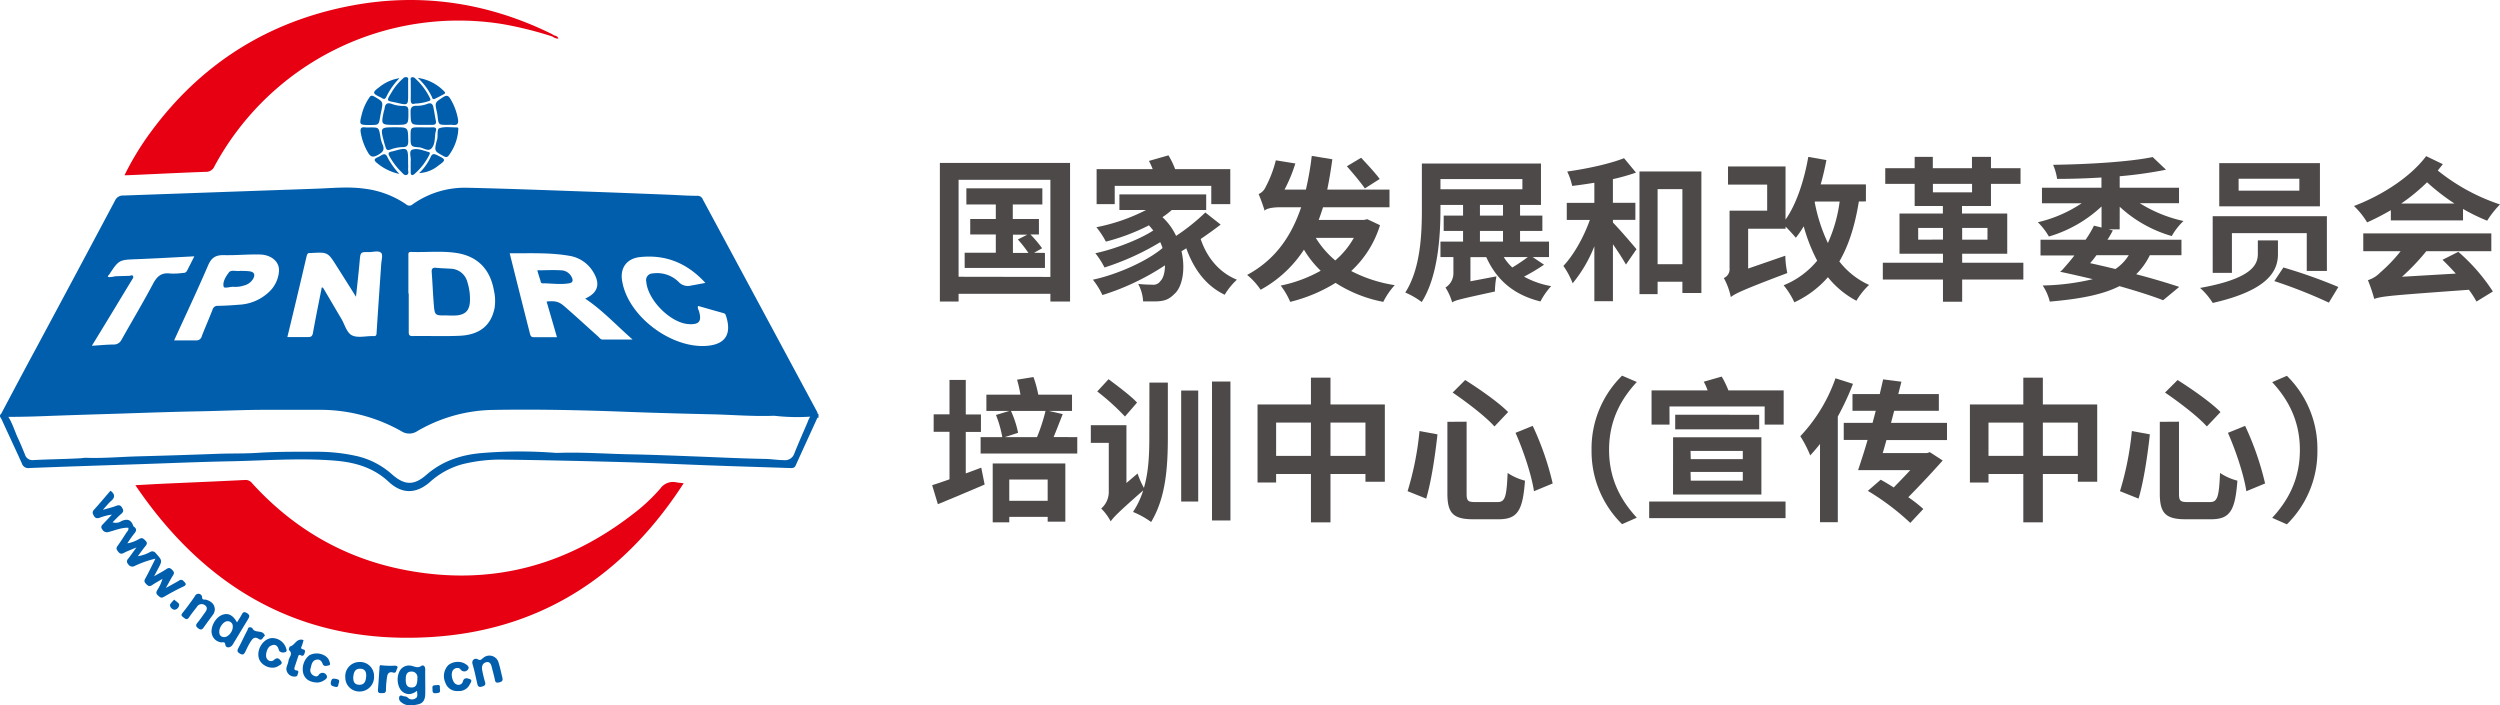 <svg xmlns="http://www.w3.org/2000/svg" viewBox="0 0 789.68 222.81"><defs><style>.cls-1{fill:#e60012;}.cls-2{fill:#005ead;}.cls-3{fill:#4c4948;}</style></defs><g id="图层_2" data-name="图层 2"><g id="图层_1-2" data-name="图层 1"><path class="cls-1" d="M208.58,154.32a56.74,56.74,0,0,1-8.71,8.11c-21.39,16.57-45.39,22.74-72,17.6-19.09-3.68-35.12-13-48.2-27.35a2.57,2.57,0,0,0-2.22-1.07c-8.63.44-17.27.79-25.9,1.18-2.73.13-5.47.29-8.79.47,22.45,33.12,53,50.24,92.73,48,34.86-1.93,61.39-19.09,80.46-48.61-1.06-.13-1.68-.18-2.29-.29A4.87,4.87,0,0,0,208.58,154.32Z"/><path class="cls-1" d="M40.46,55.34C48.65,55,56.84,54.56,65,54.28a2.81,2.81,0,0,0,2.73-1.74A87.6,87.6,0,0,1,158.63,7.59a116.67,116.67,0,0,1,15.86,3.94,3.14,3.14,0,0,0,1.92.67c-.27-.8-.9-.88-1.47-1.06-.21-.13-.41-.29-.63-.4C154.12.81,132.89-2.4,110.82,1.81c-26.2,5-47.35,18.36-63.2,39.9a88.81,88.81,0,0,0-8.29,13.64C39.86,55.35,40.16,55.36,40.46,55.34Z"/><path class="cls-2" d="M144.19,40.25c-1.82,0-3.76-.31-5.4.24-.84.29-.41,2.29-.69,3.5,0,.18-.13.35-.17.54-.77,3.22-.74,3.18,2.25,4.82.83.45,1.2.28,1.67-.39a15.19,15.19,0,0,0,2.88-7.58C144.68,40.9,145.08,40.24,144.19,40.25Z"/><path class="cls-2" d="M138,35.38a11.38,11.38,0,0,1,.22,1.3c.31,2.76.3,2.76,3,2.76h.37a9.68,9.68,0,0,1,1.32,0c1.45.2,2-.22,1.75-1.83a18.49,18.49,0,0,0-2.33-6.27c-.65-1.09-1.15-1.45-2.43-.61C137.37,32.41,137.31,32.3,138,35.38Z"/><path class="cls-2" d="M124.86,40.21c-4.77,0-4.77,0-3.54,4.71.12.48.3.95.43,1.43.23.83.5,1.28,1.57.89a11.57,11.57,0,0,1,3.84-.77c1.7,0,1.82-.81,1.79-2.19C128.87,40.21,128.92,40.21,124.86,40.21Z"/><path class="cls-2" d="M116.1,47.94c.82,1.49,1.48,2,3.28,1s2.16-1.77,1.38-3.48a10.75,10.75,0,0,1-.64-2.54c-.49-2.67-.48-2.67-3.14-2.67a12.5,12.5,0,0,1-1.5,0c-1.27-.17-1.77.15-1.54,1.58A18.24,18.24,0,0,0,116.1,47.94Z"/><path class="cls-2" d="M116.54,31a16.49,16.49,0,0,0-2.22,4.93c-.89,3.56-.92,3.55,2.59,3.55,2.75,0,2.75,0,3.19-2.68.09-.55.22-1.11.33-1.66.62-3.05.59-3-2.14-4.6C117.38,30,117,30.21,116.54,31Z"/><path class="cls-2" d="M129,35.07c0-1.1-.27-1.58-1.45-1.6a10.57,10.57,0,0,1-3.51-.54c-1.64-.65-2.4-.27-2.57,1.45a5.94,5.94,0,0,1-.21.72c-.93,4.34-.92,4.34,3.51,4.34S129,39.44,129,35.07Z"/><path class="cls-2" d="M136.52,40.22c-1.32.07-2.65,0-4,0-2.83,0-2.83,0-2.83,2.87,0,3.1,0,3.26,2.67,3.44,1.35.09,2.88,1.51,3.94.34s1-2.77,1.16-4.29a6,6,0,0,1,.19-1.11C138,40.44,137.5,40.17,136.52,40.22Z"/><path class="cls-2" d="M129.69,35.57c.08,3.87,0,3.87,3.81,3.87,1,0,2,0,3,0s1.37-.33,1.17-1.32c-.27-1.36-.49-2.72-.74-4.07-.22-1.18-.69-1.74-2-1.22a8.73,8.73,0,0,1-3.31.59C130,33.39,129.65,34.09,129.69,35.57Z"/><path class="cls-2" d="M128.52,24.4a1.15,1.15,0,0,0-1.19.36,18.25,18.25,0,0,0-3.21,3.7c-2.42,4-2.18,3.17,1.66,4.1,3.06.74,3.14.57,3.14-2.52V28.72c0-1.07,0-2.14,0-3.21C128.9,25.12,129.15,24.58,128.52,24.4Z"/><path class="cls-2" d="M131.1,24.73a1,1,0,0,0-1-.32c-.6.2-.35.73-.36,1.12,0,1.95.05,3.89,0,5.83,0,1.13.2,1.72,1.35,1.36a15,15,0,0,0,4.14-.72c.58-.17.93-.29.59-1A20.92,20.92,0,0,0,131.1,24.73Z"/><path class="cls-2" d="M128.59,55.2c.69-.36.26-1.26.32-1.92s0-1.25,0-1.88c0-4.94,0-4.94-4.93-3.58-.12,0-.25,0-.37.07-.86.19-1.11.53-.61,1.42a21.6,21.6,0,0,0,3.71,4.94C127.25,54.76,127.77,55.61,128.59,55.2Z"/><path class="cls-2" d="M129.72,51.1v3.21c0,1,.42,1.33,1.23.62A19.44,19.44,0,0,0,135.56,49c.2-.4.44-.84-.22-1-1.7-.46-3.58-1.29-5.14-.71-1.17.44-.27,2.38-.48,3.63A1.2,1.2,0,0,0,129.72,51.1Z"/><path class="cls-2" d="M140.23,28.78a14.48,14.48,0,0,0-8.29-4.19,19.15,19.15,0,0,1,4.4,5.84c.19.36.22,1.13,1,.79,1-.48,2-1,3-1.55C140.8,29.38,140.51,29.05,140.23,28.78Z"/><path class="cls-2" d="M138.17,49.06c-1-.48-1.63-.69-2.17.62a16.75,16.75,0,0,1-3.61,5,10.48,10.48,0,0,0,6.14-2.42C140.91,50.55,140.86,50.38,138.17,49.06Z"/><path class="cls-2" d="M120.22,30.74c.57.26,1.25,1.08,1.81-.17a21.58,21.58,0,0,1,4.16-5.87,13.23,13.23,0,0,0-6.31,2.77C117.54,29.2,117.58,29.52,120.22,30.74Z"/><path class="cls-2" d="M119.06,51.47a16.11,16.11,0,0,0,7.09,3.47,23,23,0,0,1-3.75-5.25c-.49-1.16-1.06-1.16-2-.61a8.61,8.61,0,0,1-1.16.62C118.19,50.16,118,50.63,119.06,51.47Z"/><path class="cls-2" d="M58,183.57a1,1,0,0,0-1.45-.17c-1.21.72-2.46,1.38-4.16,2.33.92-1.63,1.53-2.85,2.27-4,.52-.78.24-1.2-.31-1.76s-1-.74-1.76-.24c-1.13.77-2.35,1.39-3.92,2.3.54-1,.83-1.58,1.13-2.13,1.53-2.84,1.5-2.81-.59-5.15a1.32,1.32,0,0,0-1.76-.41,11.51,11.51,0,0,1-3.91,1.35c.88-1.18,1.59-2.22,2.39-3.18.53-.63.67-1.09,0-1.76s-1-1-1.87-.57a11,11,0,0,1-3.83,1.45,36,36,0,0,1,2.21-3.13c.86-1,.65-1.62-.3-2.25-.65-2-1.81-2.55-3.8-1.64a3.18,3.18,0,0,1-2.78.36c1-1,1.83-1.89,2.78-2.7.73-.63.69-1.13.22-1.92s-1-.9-1.84-.57c-1.24.49-2.56.78-4.24,1.27,1.05-1.14,1.75-2.06,2.59-2.79,1.38-1.19,1.23-2.19-.16-3.26-1.75,2-3.43,4.07-5.21,6-.67.74-.44,1.25,0,2s1,.78,1.73.56a16,16,0,0,1,3.92-1c-1,1.07-1.81,1.94-2.63,2.8-.53.55-1.08,1-.4,1.89a1.64,1.64,0,0,0,2,.78c2.05-.51,4-1.39,6.21-1.34.22.74-.36,1.16-.68,1.67-.89,1.38-1.75,2.77-2.72,4.08-.56.75-.3,1.21.18,1.8s.91.88,1.73.45c1.16-.62,2.42-1.07,4.05-1.76-1.07,1.47-1.82,2.56-2.64,3.6a1.13,1.13,0,0,0,0,1.62,1.54,1.54,0,0,0,2.2.57,31.53,31.53,0,0,1,6.45-2.25c-1.18,2.33-2.15,4.37-3.24,6.34-.46.81-.15,1.21.39,1.75s1,.8,1.77.28c1.05-.73,2.19-1.32,3.3-2a13.34,13.34,0,0,1-1.59,3.47c-.41.67-.54,1.18.17,1.78s1,.95,1.9.42c2-1.15,3.94-2.22,6-3.18C59,184.78,58.84,184.36,58,183.57Z"/><path class="cls-2" d="M67.86,192.45c-.09-1.71-1.22-2.51-2.68-3-.57-.18-1.39.29-1.36-1a1.18,1.18,0,0,0-2.23-.18c-1.22,1.83-2.54,3.59-3.92,5.31-.7.87-.13,1.1.43,1.56s1.06.69,1.61-.12c.77-1.15,1.64-2.23,2.49-3.32a1.71,1.71,0,0,1,2.62-.46c.91.73.42,1.57-.12,2.32-.73,1-1.44,2.06-2.22,3-.58.72-.85,1.18.13,1.91s1.37.26,1.88-.48c.86-1.24,1.77-2.44,2.66-3.66A3.11,3.11,0,0,0,67.86,192.45Z"/><path class="cls-2" d="M157.52,209.41a3,3,0,0,0-4.87-1.61c-.59.44-.84,1-1.84.4-.59-.34-2,.05-1.52,1.67.59,2,1,4,1.44,6,.19.93.53,1.32,1.52,1,.84-.25,1.27-.51.93-1.55a38.09,38.09,0,0,1-.92-3.93c-.12-1.34.44-2,1.38-2.23s1.43.51,1.65,1.38c.33,1.34.71,2.67,1,4,.17.83.23,1.28,1.41,1s1.16-.8.95-1.67C158.27,212.45,158,210.92,157.52,209.41Z"/><path class="cls-2" d="M90.27,204.46a4.6,4.6,0,0,0-4.22-2.91c-2.79,0-5.17,3.61-4.25,6.48.74,2.3,4,3.64,6,2.41.52-.32,1.55-.73,1.07-1.45s-1.13-1.62-2.28-.56a1.46,1.46,0,0,1-2.29-.4c-.64-.85,0-3.45,1.13-4,1.29-.66,2.2-.38,2.64,1.24.22.82,1.33,1,2.06.71S90.43,205,90.27,204.46Z"/><path class="cls-2" d="M148.41,214.51c-.62-.23-1.79-.67-2.17.66a1.44,1.44,0,0,1-2.07,1c-1-.31-1.75-2.52-1.37-3.82a1.71,1.71,0,0,1,1.8-1.35,1.19,1.19,0,0,1,.82.37,1.43,1.43,0,0,0,2.47,0c.53-.89-.6-1.47-1.32-1.9a4.91,4.91,0,0,0-4.95.61,5,5,0,0,0-.93,5.58,3.85,3.85,0,0,0,4.06,2.61,3.7,3.7,0,0,0,3.59-2C148.58,215.73,149.38,214.87,148.41,214.51Z"/><path class="cls-2" d="M102.88,207.3a5,5,0,0,0-5.16-.33,5.61,5.61,0,0,0-1.93,5.72c.52,1.8,2,2.84,4.54,2.91a5,5,0,0,0,1.42-.36c.74-.39,1.89-1,1.45-1.83a1.43,1.43,0,0,0-2.57-.15c-.45.6-1.11.41-1.71.06a1.89,1.89,0,0,1-.78-2.31c.26-1.07.44-2.35,1.78-2.63,1-.21,1.63.32,2,1.32s1.35.58,1.92.48c.73-.12.32-.93.17-1.39A3,3,0,0,0,102.88,207.3Z"/><path class="cls-2" d="M96.2,206.36c.18-.6.33-1.07-.48-1.25s-.63-.54-.39-1.09a14.6,14.6,0,0,0,.55-1.83c-2.21-.77-2.68,1.65-4.25,2-.2,0-.49,1.05-.36,1.15,1.43,1.19,0,2.24-.13,3.32-.11.85-.57,1.66-.69,2.51a2.54,2.54,0,0,0,3,2.51c.63-.14.5-.64.67-1s.24-.85-.45-.91c-.89-.08-.72-.67-.54-1.24l1-3c.14-.42.26-.91.88-.55S96,207.05,96.2,206.36Z"/><path class="cls-2" d="M83.69,200.86a4.18,4.18,0,0,0-.2-.46c-.83-1.45-3-.32-3.76-1.94a1.06,1.06,0,0,0-.83-.33c-.56,0-.59.6-.78,1-1,1.83-1.8,3.71-2.8,5.51-.5.92-.4,1.34.56,1.87s1.28,0,1.64-.71c.52-1.07,1-2.13,1.66-3.15s1.28-1.67,2.58-.8C82.9,202.57,83,201.09,83.69,200.86Z"/><path class="cls-2" d="M124.79,210.26a24.16,24.16,0,0,1-4.33-.12c-.72-.15-.56.71-.6,1.13-.18,2.13-.27,4.26-.46,6.39-.07.82,0,1.31,1,1.29s1.55.05,1.52-1.21a27.33,27.33,0,0,1,.35-3.93c.12-1,.6-1.63,1.67-1.44,1.27.5,1.17-.59,1.49-1.16C125.86,210.48,125.24,210.28,124.79,210.26Z"/><path class="cls-2" d="M106,214.42c-.87-.2-1.31,0-1.49,1-.22,1.21.51,1.28,1.28,1.51,1.26.38,1-.73,1.24-1.25C107.44,214.62,106.64,214.57,106,214.42Z"/><path class="cls-2" d="M55,189.39c-.51.66-1.28,1.22-1.31,1.82a1.66,1.66,0,0,0,1.49,1.4A1.7,1.7,0,0,0,56.6,191C56.53,190.43,55.64,190,55,189.39Z"/><path class="cls-2" d="M138,216.4c-.58.11-1.56-.19-1.4,1,.09.71-.26,1.77,1.16,1.56.69-.1,1.47,0,1.2-1.23C138.83,217.27,139.38,216.14,138,216.4Z"/><path class="cls-2" d="M133.09,210.35c-1.31.89-2.36,0-3.52-.11A3.33,3.33,0,0,0,126,212.5c-.82,1.95-.32,4.79,1.08,5.94s3,1.05,4.66-.24c0,1.05.4,2-.57,2.44a1.91,1.91,0,0,1-2.41-.32,1.64,1.64,0,0,0-1-.36c-.55,0-1.27-.68-1.64.14a1.49,1.49,0,0,0,.59,1.68c1.62,1.4,3.54,1.1,5.37.7s2.21-1.8,2.24-3.32c.06-2.57-.05-5.15,0-7.73C134.31,210.51,133.75,209.9,133.09,210.35Zm-3.2,6.81c-1.63-.06-1.74-1.45-1.73-2.63s.24-2.4,1.77-2.4a1.79,1.79,0,0,1,1.91,2.05C131.85,216.1,131.45,217.22,129.89,217.16Z"/><path class="cls-2" d="M78,193.65c-1.15-.68-1.37,0-1.78.73s-.85,1.39-1.36,2.21c-1.32-2.39-2.91-3.12-4.8-2.31-2.22.94-3.75,4.11-3.08,6.22a3.44,3.44,0,0,0,2.87,2.4c.51.1,1.16-.44,1.34.81.16,1.09,1.66,1,2.32-.11,1.6-2.63,3.17-5.27,4.78-7.89C78.75,194.9,79.11,194.35,78,193.65Zm-7.21,7.6c-1.09-.06-1.54-.7-1.53-1.74,0-1.44,1.4-3.29,2.57-3.28A1.58,1.58,0,0,1,73.52,198C73.54,199.56,72.05,201.31,70.74,201.25Z"/><path class="cls-2" d="M113.47,209.11a4.48,4.48,0,0,0-4.4,4.85,4.43,4.43,0,0,0,4.59,4.47,4.56,4.56,0,0,0,4.49-4.78A4.41,4.41,0,0,0,113.47,209.11Zm2.19,4.55c-.09,1.38-.46,2.71-2.24,2.64-1.59-.06-1.85-1.22-1.84-2.3.11-1.59.53-2.78,2.15-2.77S115.75,212.32,115.66,213.66Z"/><path class="cls-2" d="M258.28,130.68a2.39,2.39,0,0,0-.15-.54Q240.07,96.54,222,63a1.73,1.73,0,0,0-1.68-1.15c-3,0-5.93-.22-8.89-.34-8-.31-16-.64-24-.92-13.36-.46-26.72-1-40.09-1.29a28.48,28.48,0,0,0-17,5.24,1.48,1.48,0,0,1-2.05,0,29.6,29.6,0,0,0-13.08-4.93c-5.17-.73-10.33-.18-15.49,0Q69.38,60.68,39,61.76a2.73,2.73,0,0,0-2.71,1.68Q23.69,87.14,11,110.76C7.41,117.39,3.9,124.05.37,130.7c-.81.68-.08,1.28.17,1.83,2.1,4.62,4.28,9.21,6.37,13.85a2.1,2.1,0,0,0,2.4,1.45c11.91-.46,23.82-.85,35.74-1.24,9.2-.31,18.4-.7,27.61-.88,11-.21,22.06-1.1,33.09-.21,6.32.51,12.19,2.16,17,6.67,4.2,3.91,8.64,3.9,13,.14a25.07,25.07,0,0,1,10.29-5.67,49.77,49.77,0,0,1,12.73-1.46c12.36.15,24.72.43,37.08.76,8.89.24,17.77.66,26.66,1s18,.6,27,.9c.77,0,1.41.1,1.83-.83,2.25-5,4.57-10,6.86-15.06l.34,0v-1.14A1.48,1.48,0,0,1,258.28,130.68Zm-56-49.49c8.14-.83,14.89,2,20.54,8.18-1.65.3-3.1.58-4.55.83a3.88,3.88,0,0,1-3.83-1.07,9.7,9.7,0,0,0-8.3-2.76,2.09,2.09,0,0,0-2,2.58c.45,5.83,7.65,13.08,13.4,13.43,3.3.2,4.16-.86,3.28-4-.15-.51-.56-1-.32-1.75,2.7.77,5.39,1.55,8.08,2.29a1,1,0,0,1,.71.76c1.48,4.38,1,8.58-5,9.45-11.33,1.62-25.63-8.73-27.7-20C195.67,84.81,197.84,81.64,202.24,81.19ZM180,80.83a10.72,10.72,0,0,1,7.49,5.26c2.21,3.69,1.35,6.43-2.65,8.23,5.6,3.75,10.08,8.66,15,12.94-3.18,0-6.3,0-9.42,0-.75,0-1.08-.59-1.52-1-3.53-3.15-7-6.36-10.57-9.46-1.83-1.6-3-1.82-5.67-1.55l3.27,11.26c-2.54,0-4.93,0-7.31,0-.86,0-1.06-.47-1.22-1.11C165.26,97,163.13,88.56,161,80,167.38,80.05,173.75,79.71,180,80.83Zm-50.14-1.25c4.72.17,9.47-.38,14.16.3,6.79,1,10.8,5.11,12,11.88a14.8,14.8,0,0,1,.19,5.62c-1.15,5.51-4.78,8.43-11.17,8.69-4.91.2-9.83,0-14.74.08-1.13,0-1.19-.51-1.19-1.36,0-4,0-8.06,0-12.09H129c0-4,0-7.94,0-11.91C129,80.16,128.86,79.54,129.89,79.58Zm-33,1.34c.18-.79.47-1.08,1.22-1a1.2,1.2,0,0,0,.19,0c5.27-.29,5.27-.29,8.09,4.16,1.94,3.06,3.86,6.12,6.09,9.65.43-4.09.84-7.62,1.15-11.16.26-2.94.21-3,3-2.94,1.31,0,3-.57,3.81.26.6.63.07,2.36,0,3.6-.49,7.22-1,14.45-1.46,21.67,0,.7-.2,1.08-1,1a2.41,2.41,0,0,0-.38,0c-2.14,0-4.59.62-6.34-.21s-2.31-3.43-3.4-5.25c-1.93-3.24-3.82-6.5-5.74-9.74,0-.08-.2-.09-.45-.18-.94,4.8-1.93,9.56-2.78,14.35-.19,1.06-.58,1.36-1.57,1.34-2.13,0-4.26,0-6.52,0C92.86,97.87,94.88,89.4,96.85,80.92Zm-26.09-.33c3.76.09,7.55-.3,11.33-.2s6.38,2.47,6,5.52a9.91,9.91,0,0,1-2.8,6,14.84,14.84,0,0,1-9.78,4.34c-2.19.18-4.4.32-6.6.36a1.63,1.63,0,0,0-1.79,1.22c-1.08,2.8-2.31,5.55-3.39,8.35A1.69,1.69,0,0,1,62,107.52c-2.26,0-4.53,0-7,0,3.57-7.82,7.24-15.58,10.63-23.45C66.66,81.56,67.92,80.52,70.76,80.59ZM42,87.18c-.22-.4-.73-.1-1.14-.05l-4.43.13a10.23,10.23,0,0,1-1.79.28c-.75,0-.65-.37-.19-.75,3.13-4.77,3.13-4.71,8.94-4.93s11.82-.58,18-.89l-2.33,4.59a1.29,1.29,0,0,1-1.26.65,22,22,0,0,1-4,.19c-2.8-.38-4.22.89-5.48,3.28-3.18,6-6.68,11.83-10,17.76a2.67,2.67,0,0,1-2.31,1.39c-2.2,0-4.4.23-7,.39C33.47,102,37.71,94.91,42,87.87A.66.66,0,0,0,42,87.18Zm213.13,46.09c-1.41,3.31-2.88,6.59-4.21,9.93a3.08,3.08,0,0,1-3.32,2.14c-2,0-3.9-.34-5.85-.38-6.94-.12-13.86-.46-20.79-.73-7.37-.28-14.74-.59-22.11-.73s-14.74-.71-22.13-.46a11.63,11.63,0,0,1-1.32,0,146.72,146.72,0,0,0-23.06.05c-6.57.53-12.58,2.47-17.66,6.9-3.94,3.44-6.89,3.33-10.85-.15a25.09,25.09,0,0,0-11.7-5.9,56.13,56.13,0,0,0-11.64-1.24c-6.37,0-12.73-.08-19.1.34-4.15.27-8.32.15-12.48.3q-12.47.47-25,.8c-5.6.14-11.21.67-16.82.46-.57,0-1.13.12-1.7.15-5,.28-10,.31-14.92.58a2.44,2.44,0,0,1-2.59-1.76c-.71-1.75-1.43-3.51-2.24-5.22-1-2.2-1.69-4.59-3-6.67,3.87,0,7.73-.1,11.6-.25,8-.3,16-.54,24-.79,8.32-.27,16.63-.57,24.95-.72,7-.13,14-.48,21-.47,5.49,0,11,0,16.47,0a52.17,52.17,0,0,1,26.08,6.73,4.56,4.56,0,0,0,5.07,0,48.91,48.91,0,0,1,23.43-6.69c14.56-.27,29.12.07,43.68.63,8.69.33,17.39.55,26.08.75,6.36.15,12.72.69,19.09.47a8.36,8.36,0,0,1,1.32.08,63.48,63.48,0,0,0,10.5.19A9.91,9.91,0,0,0,255.11,133.27Z"/><path class="cls-2" d="M171.43,89.49c2.76,0,5.53.47,8.3,0,1.27-.2,1.34-.91.89-1.89a3.87,3.87,0,0,0-3.49-2.22c-2.44-.15-4.89,0-7.42,0,.32,1.09.64,2.16,1,3.23C170.81,89,170.78,89.49,171.43,89.49Z"/><path class="cls-2" d="M137,95.86c.3,3.83.33,3.82,4.1,3.77a28.63,28.63,0,0,0,3.21,0c2.78-.3,4-1.66,4.13-4.43a17.37,17.37,0,0,0-.78-6,5.59,5.59,0,0,0-5.31-4.32c-1.5-.1-3-.13-4.52-.28-1.16-.13-1.56.24-1.46,1.44C136.62,89.32,136.74,92.6,137,95.86Z"/><path class="cls-2" d="M73.87,90.6A8.34,8.34,0,0,0,77,90.2,4.64,4.64,0,0,0,80,88c.67-1.25.29-2.09-1.1-2.29-1-.14-2-.11-2.91-.16-1.32.28-2.94-.48-3.7.52-.94,1.24-2,2.93-1.66,4.42C70.75,91.3,72.72,90.49,73.87,90.6Z"/><path class="cls-3" d="M338,51.47V95.25h-6.21V92.81h-29v2.44h-5.91V51.47Zm-6.21,36V56.8h-29V87.42Zm-1.72-7.58v4.75H304.71V79.84h9.84V74.07h-8.08V69.18h8.08v-4.6h-9.3V59.49h24v5.09h-9.34v4.6h8.26v4.89H325.5a37.94,37.94,0,0,1,3.67,4.35l-2.54,1.42Zm-10.12,0h4.89a36.43,36.43,0,0,0-3.33-4.25l3-1.52h-4.55Z"/><path class="cls-3" d="M385.57,70.94c-1.95,1.51-4.15,3.08-6.31,4.55,1.91,5.77,5.83,10.61,11.45,12.86a21.11,21.11,0,0,0-3.86,4.75c-5.87-2.79-9.74-8-12.14-14.68-.48.35-1,.64-1.51.93,1.37,5.87.19,11.5-2.3,13.55-1.71,1.76-3.28,2.25-5.82,2.3-1.08,0-2.55,0-4,0a13,13,0,0,0-1.56-5.52,40.68,40.68,0,0,0,4.4.24,2.66,2.66,0,0,0,2.64-1.17c.84-.79,1.42-2.6,1.42-4.94a77.3,77.3,0,0,1-19.76,9.39,24,24,0,0,0-3-4.85c7.73-1.66,17.12-5.87,22-10a17,17,0,0,0-.73-1.86,81.77,81.77,0,0,1-17.61,8,25,25,0,0,0-2.89-4.5c6-1.27,14-4.35,18.3-7.19-.44-.54-.88-1.08-1.37-1.62a65.43,65.43,0,0,1-13.6,5.14,27.31,27.31,0,0,0-3-4.55A58.81,58.81,0,0,0,362,66.34h-8.41V61.4H381v4.94H370.12a22.76,22.76,0,0,1-2.94,2.25,18.94,18.94,0,0,1,4.31,5.92,65.24,65.24,0,0,0,9.24-7.39Zm-33.46-6.46h-5.72V53.42H364.1a20.89,20.89,0,0,0-1.18-2.59l6.17-1.76a26,26,0,0,1,2.1,4.35h17.42V64.48h-6V58.71H352.11Z"/><path class="cls-3" d="M435.91,71.13a32.82,32.82,0,0,1-9.1,14.48,44.45,44.45,0,0,0,13.75,4.46,22.8,22.8,0,0,0-3.62,5.28,42.39,42.39,0,0,1-15.07-6,49.56,49.56,0,0,1-14.33,6,23.59,23.59,0,0,0-3-5.14,43.9,43.9,0,0,0,12.63-4.69,31.92,31.92,0,0,1-5.29-6.66,38,38,0,0,1-13.69,12.67,21.19,21.19,0,0,0-4.26-4.69c8.66-4.65,13.89-11.94,17.07-21.38H404.6c-2.64,0-4.69.39-5.13,1.12a53.78,53.78,0,0,0-1.91-5.28,4.24,4.24,0,0,0,2.1-2A37.21,37.21,0,0,0,403,50.64l6.16,1a47.37,47.37,0,0,1-3.42,8.26h6.75a95.08,95.08,0,0,0,1.86-10.66l6.5,1.07c-.44,3.33-1,6.56-1.61,9.59H438.9v5.58h-21c-.44,1.42-.88,2.69-1.37,4h14.28l1.08-.24Zm-20.3,4a29.77,29.77,0,0,0,6.16,7.14,26.39,26.39,0,0,0,5.87-7.14Zm15.51-15.61c-1.23-1.81-3.77-4.84-5.68-7l4.5-2.69c1.91,2.05,4.55,4.89,5.87,6.7Z"/><path class="cls-3" d="M487.72,83.61a63.85,63.85,0,0,1-6.32,3.77,27.33,27.33,0,0,0,8.57,3,22.33,22.33,0,0,0-3.38,4.84c-8.51-2.1-13.84-6.8-17.12-14h-5v7.63l8.22-1.56a28.31,28.31,0,0,0-.49,4.79c-10.76,2.35-12.48,2.74-13.5,3.43v0a18,18,0,0,0-2.11-4.69,5.3,5.3,0,0,0,2.5-4.55V81.21H455V76.32h7.14V72.94h-6.12V68.1h6.12V64.73H455v1.41c0,8.52-.79,21.24-5.92,29.26a24.86,24.86,0,0,0-5.19-3c4.84-7.53,5.24-18.49,5.24-26.27V51.66h37.62V64.73h-6.61V68.1h7.05v4.84h-7.05v3.38h9.15v4.89h-5.14ZM455,59.78h25.88V56.56H455Zm12.47,8.32h7.29V64.73h-7.29Zm0,8.22h7.29V72.94h-7.29ZM475,81.21a15.69,15.69,0,0,0,2.69,3.28,53.34,53.34,0,0,0,4.89-3.28Z"/><path class="cls-3" d="M509.48,70.3c2,2,6.36,7.1,7.44,8.42l-3.33,4.84c-.93-1.66-2.49-4.11-4.11-6.41v18h-5.87V77.79a43.29,43.29,0,0,1-6.85,11.69A25.33,25.33,0,0,0,493.83,84c3.32-3.52,6.46-9.15,8.36-14.53H494.9V64.09h8.71V57.73c-2.39.39-4.74.73-7,1a20.13,20.13,0,0,0-1.57-4.55c6.36-.88,13.5-2.45,17.95-4.21l3.77,4.55a63.21,63.21,0,0,1-7.29,2.06v7.48h7.1v5.38h-7.1Zm27.94-16.14v38.4h-6V89h-7.83V92.9h-5.72V54.16Zm-6,29.3V59.74h-7.83V83.46Z"/><path class="cls-3" d="M587.16,63.65C585.94,71.18,584,77.44,581,82.58A24.68,24.68,0,0,0,590.39,90a22.61,22.61,0,0,0-4,5,28.5,28.5,0,0,1-9-7.44,31.58,31.58,0,0,1-10.61,7.93,24.43,24.43,0,0,0-3.38-5.38A26.63,26.63,0,0,0,574,82.34a53.29,53.29,0,0,1-4.26-10.86,29.49,29.49,0,0,1-2.49,3.62c-.64-.79-2.06-2.35-3.23-3.53v.69H552.19V84.83l11.74-4.06a29.43,29.43,0,0,0,.63,5.48c-14.13,5.33-16.38,6.46-17.85,7.58a20.8,20.8,0,0,0-2.2-6,3.06,3.06,0,0,0,1.81-3.14V66.54H558.2V58.32H545.83V52.59H564V69.37c3.47-4.94,5.87-12.33,7.19-19.81l5.72,1c-.49,2.59-1.08,5.18-1.81,7.68h14.29v5.38Zm-13.94.24a52.94,52.94,0,0,0,4.16,12.87,46.26,46.26,0,0,0,3.72-13.11h-7.78Z"/><path class="cls-3" d="M639.12,88.3H619.79v7h-6.06v-7h-19V83h19V80.14H600V67.46h13.7V65.07h-8.91v-7h-9.29V53.13h9.29V49.56h5.73v3.57h12.37V49.56h6v3.57h9.34v4.94h-9.34v7h-9.15v2.39h14.29V80.14H619.79V83h19.33ZM613.73,75.68V72H605.9v3.71Zm-3.18-14.92h12.37V58.07H610.55ZM619.79,72v3.71h8V72Z"/><path class="cls-3" d="M669.54,72.45h-3.47l1.32.35c-.54,1-1.08,2-1.71,2.93h23.38v4.89h-10a21.13,21.13,0,0,1-4.3,6c5.23,1.37,9.93,2.79,13.6,4l-5.09,4.21c-3.52-1.37-8.32-2.89-13.8-4.45-5.38,2.74-12.57,4.06-22,4.89a16,16,0,0,0-2.25-5.09,74.58,74.58,0,0,0,15.85-2c-3.28-.78-6.7-1.57-10.13-2.3h-.14l-.1,0,.73-.64c1.22-1.37,2.54-2.88,3.82-4.55H644.54V75.73h14.24a31.83,31.83,0,0,0,2.64-4.45l2.4.59V65.21a41.29,41.29,0,0,1-16.63,9.5,21.68,21.68,0,0,0-3.48-4.51,42.2,42.2,0,0,0,13.85-6H645V59.3h18.79V56.07c-4.8.29-9.59.44-14,.44a18.12,18.12,0,0,0-1.27-4.45c11.1-.15,24.11-.93,31.45-2.45l4.21,4a133.87,133.87,0,0,1-14.63,2.06V59.3h18.74v4.89H675.9a43.56,43.56,0,0,0,13.8,5.62A20.23,20.23,0,0,0,686,74.56a40.69,40.69,0,0,1-16.44-9.25Zm-7.34,8.17c-.63.88-1.27,1.72-2,2.5,2.69.59,5.38,1.22,8,1.86a14.35,14.35,0,0,0,4.21-4.36Z"/><path class="cls-3" d="M719.54,75.93v4.35c0,5.19-2.94,11.4-20.6,15.41a21.57,21.57,0,0,0-4-4.74c16.78-3,18.25-7.54,18.25-10.81V75.93ZM735,68.3V85.57h-6.36V73.63H705V86.2h-6.07V68.3Zm-2.2-16.78V65.17H701V51.52Zm-25.68,8.7h19.18V56.46H707.11Zm14.14,24.27a162.64,162.64,0,0,1,17.36,6.16l-3,4.94a156,156,0,0,0-17.22-6.8Z"/><path class="cls-3" d="M771.63,51.86l-1.61,2a62.68,62.68,0,0,0,19.66,10.72,30,30,0,0,0-4.06,5.13A60,60,0,0,1,778,66v3.62H755.2V66.39a82.3,82.3,0,0,1-7.49,3.86,24.52,24.52,0,0,0-4.16-5.18c9.3-3.52,18.15-9.49,22.8-15.75Zm4.89,27.69a59.06,59.06,0,0,1,10.91,12.52l-5.18,3.18a29.71,29.71,0,0,0-2.4-3.72c-24.12,1.76-27.49,2-29.89,2.89a50.28,50.28,0,0,0-2-5.92,9.24,9.24,0,0,0,3.87-2.4,49.36,49.36,0,0,0,6.46-6.75H746.49V73.73h40.45v5.62H766.4a69.49,69.49,0,0,1-7.68,8.07l17-1c-1.37-1.52-2.79-3-4.2-4.36ZM775.3,64.29a69,69,0,0,1-8.66-6.71,60.33,60.33,0,0,1-8.17,6.71Z"/><path class="cls-3" d="M305.06,149.53c1.66-.59,3.27-1.18,4.89-1.81l1.07,5.33c-5,2.15-10.47,4.45-14.77,6.21l-1.81-6c1.56-.49,3.42-1.12,5.48-1.86v-15h-5v-5.53h5V120h5.14v10.91h4.79v5.53h-4.79Zm35.22-11.45v5.18H309.75v-5.18h6.85a35.36,35.36,0,0,0-2-7l4.21-1.27h-7.24v-5.14h10.76a38.64,38.64,0,0,0-1.07-4.74l5.18-.83a34.29,34.29,0,0,1,1.52,5.57h10.66v5.14h-7.29l4.36,1c-1,2.49-2,5.14-2.89,7.24Zm-26.71,8.32h22.94v18.39h-5.58v-1.52H318.8V165h-5.23Zm5.77-16.59a31.89,31.89,0,0,1,2.25,6.9l-4.21,1.37h10.18a56.19,56.19,0,0,0,2.69-8.27Zm-.54,21.67v6.71h12.13v-6.71Z"/><path class="cls-3" d="M363.07,120.86h5.82v16.93c0,9.39-.53,19.22-5.28,27.1a26.82,26.82,0,0,0-5.72-3.18,27.24,27.24,0,0,0,3.22-6.8c-8,7-9.44,8.56-10.27,9.78a16.49,16.49,0,0,0-3-4.06,6.89,6.89,0,0,0,2.39-5.33V139.89h-5.67v-5.58h11.25v18.25l3.52-3a25.7,25.7,0,0,0,2,4.55c1.52-5.14,1.71-10.72,1.71-16.29Zm-7.73,10.71a72.73,72.73,0,0,0-8.75-7.92l3.57-3.87c2.93,2.2,7.09,5.29,9,7.39Zm17.76-8.22h5.38v35.08H373.1Zm15.56-2.83V164.4h-5.82V120.52Z"/><path class="cls-3" d="M437.43,127.76v24.41h-6.12v-2.45H420.26V165h-6.17V149.72h-11v2.69h-5.87V127.76h16.87v-8.47h6.17v8.47ZM414.09,144V133.48h-11V144Zm17.22,0V133.48H420.26V144Z"/><path class="cls-3" d="M454.06,137.2c-.69,6.31-1.91,14.77-3.57,20.3l-5.87-2.35a95.29,95.29,0,0,0,3.76-19Zm9.2-4v22.69c0,2.3.39,2.7,2.73,2.7h7c2.45,0,2.89-1.57,3.23-9.2a17.6,17.6,0,0,0,5.48,2.44c-.69,9.3-2.25,12.19-8.27,12.19h-8.12c-6.36,0-8.12-2-8.12-8.13V133.24Zm-.45-13.16c4.41,2.78,10.62,7.09,13.56,10.12l-4.31,4.55c-2.64-3-8.66-7.63-13.21-10.71Zm21.33,14.48a90.47,90.47,0,0,1,6.31,18.19l-5.91,2.45c-.74-5-3.28-12.72-5.83-18.44Z"/><path class="cls-3" d="M502.73,142.14a32.24,32.24,0,0,1,9.64-23.48l4.65,2c-4.89,5.29-8.76,12-8.76,21.43s3.87,16.14,8.76,21.43l-4.65,2.05A32.24,32.24,0,0,1,502.73,142.14Z"/><path class="cls-3" d="M564,158.43v5.23H520.93v-5.23Zm-36.64-24.31h-5.68V123.31h17.71a17.37,17.37,0,0,0-1.22-2.74l5.67-1.62a29.17,29.17,0,0,1,2.11,4.36h17.46v10.81h-6v-5.73H527.34Zm1.12,4h27.89v18.1H528.46Zm27.2-7.1v4.6H529.15V131Zm-21.62,14h16.44v-2.59H534Zm0,6.8h16.44v-2.74H534Z"/><path class="cls-3" d="M585.31,121.25a86.16,86.16,0,0,1-4.8,10.32v33.37h-5.62V140.23c-1,1.27-2.06,2.5-3.09,3.62a36.36,36.36,0,0,0-3.13-6.06,51.3,51.3,0,0,0,11.11-18.3ZM595.87,139q-.58,2.13-1.17,4.11h14l.88-.29,4.06,2.64c-3.08,3.47-7,7.68-10.86,11.59a44.82,44.82,0,0,1,4.74,3.72l-4.11,4.4A78.17,78.17,0,0,0,590,155.05l4.06-3.52c1.37.74,2.74,1.57,4.11,2.45,1.81-1.86,3.62-3.72,5.24-5.48H586.92c.88-2.69,2-6,3-9.54h-7.53v-5.38h9.1c.34-1.27.68-2.55,1-3.82h-7.34v-5.28h8.61c.39-1.62.73-3.13,1.07-4.65l5.78.74-1,3.91h12.82v5.28H598.32l-1,3.82H615V139Z"/><path class="cls-3" d="M662.45,127.76v24.41h-6.12v-2.45H645.28V165h-6.17V149.72h-11v2.69h-5.87V127.76h16.87v-8.47h6.17v8.47ZM639.11,144V133.48h-11V144Zm17.22,0V133.48H645.28V144Z"/><path class="cls-3" d="M679.08,137.2c-.68,6.31-1.91,14.77-3.57,20.3l-5.87-2.35a95.29,95.29,0,0,0,3.76-19Zm9.2-4v22.69c0,2.3.39,2.7,2.74,2.7h7c2.45,0,2.89-1.57,3.23-9.2a17.71,17.71,0,0,0,5.48,2.44c-.69,9.3-2.25,12.19-8.27,12.19h-8.12c-6.36,0-8.12-2-8.12-8.13V133.24Zm-.44-13.16c4.4,2.78,10.61,7.09,13.55,10.12l-4.31,4.55c-2.64-3-8.66-7.63-13.21-10.71Zm21.33,14.48a91.74,91.74,0,0,1,6.31,18.19l-5.92,2.45c-.74-5-3.28-12.72-5.82-18.44Z"/><path class="cls-3" d="M732,142.14a32.2,32.2,0,0,1-9.64,23.48l-4.64-2.05c4.89-5.29,8.75-12,8.75-21.43s-3.86-16.14-8.75-21.43l4.64-2A32.2,32.2,0,0,1,732,142.14Z"/></g></g></svg>